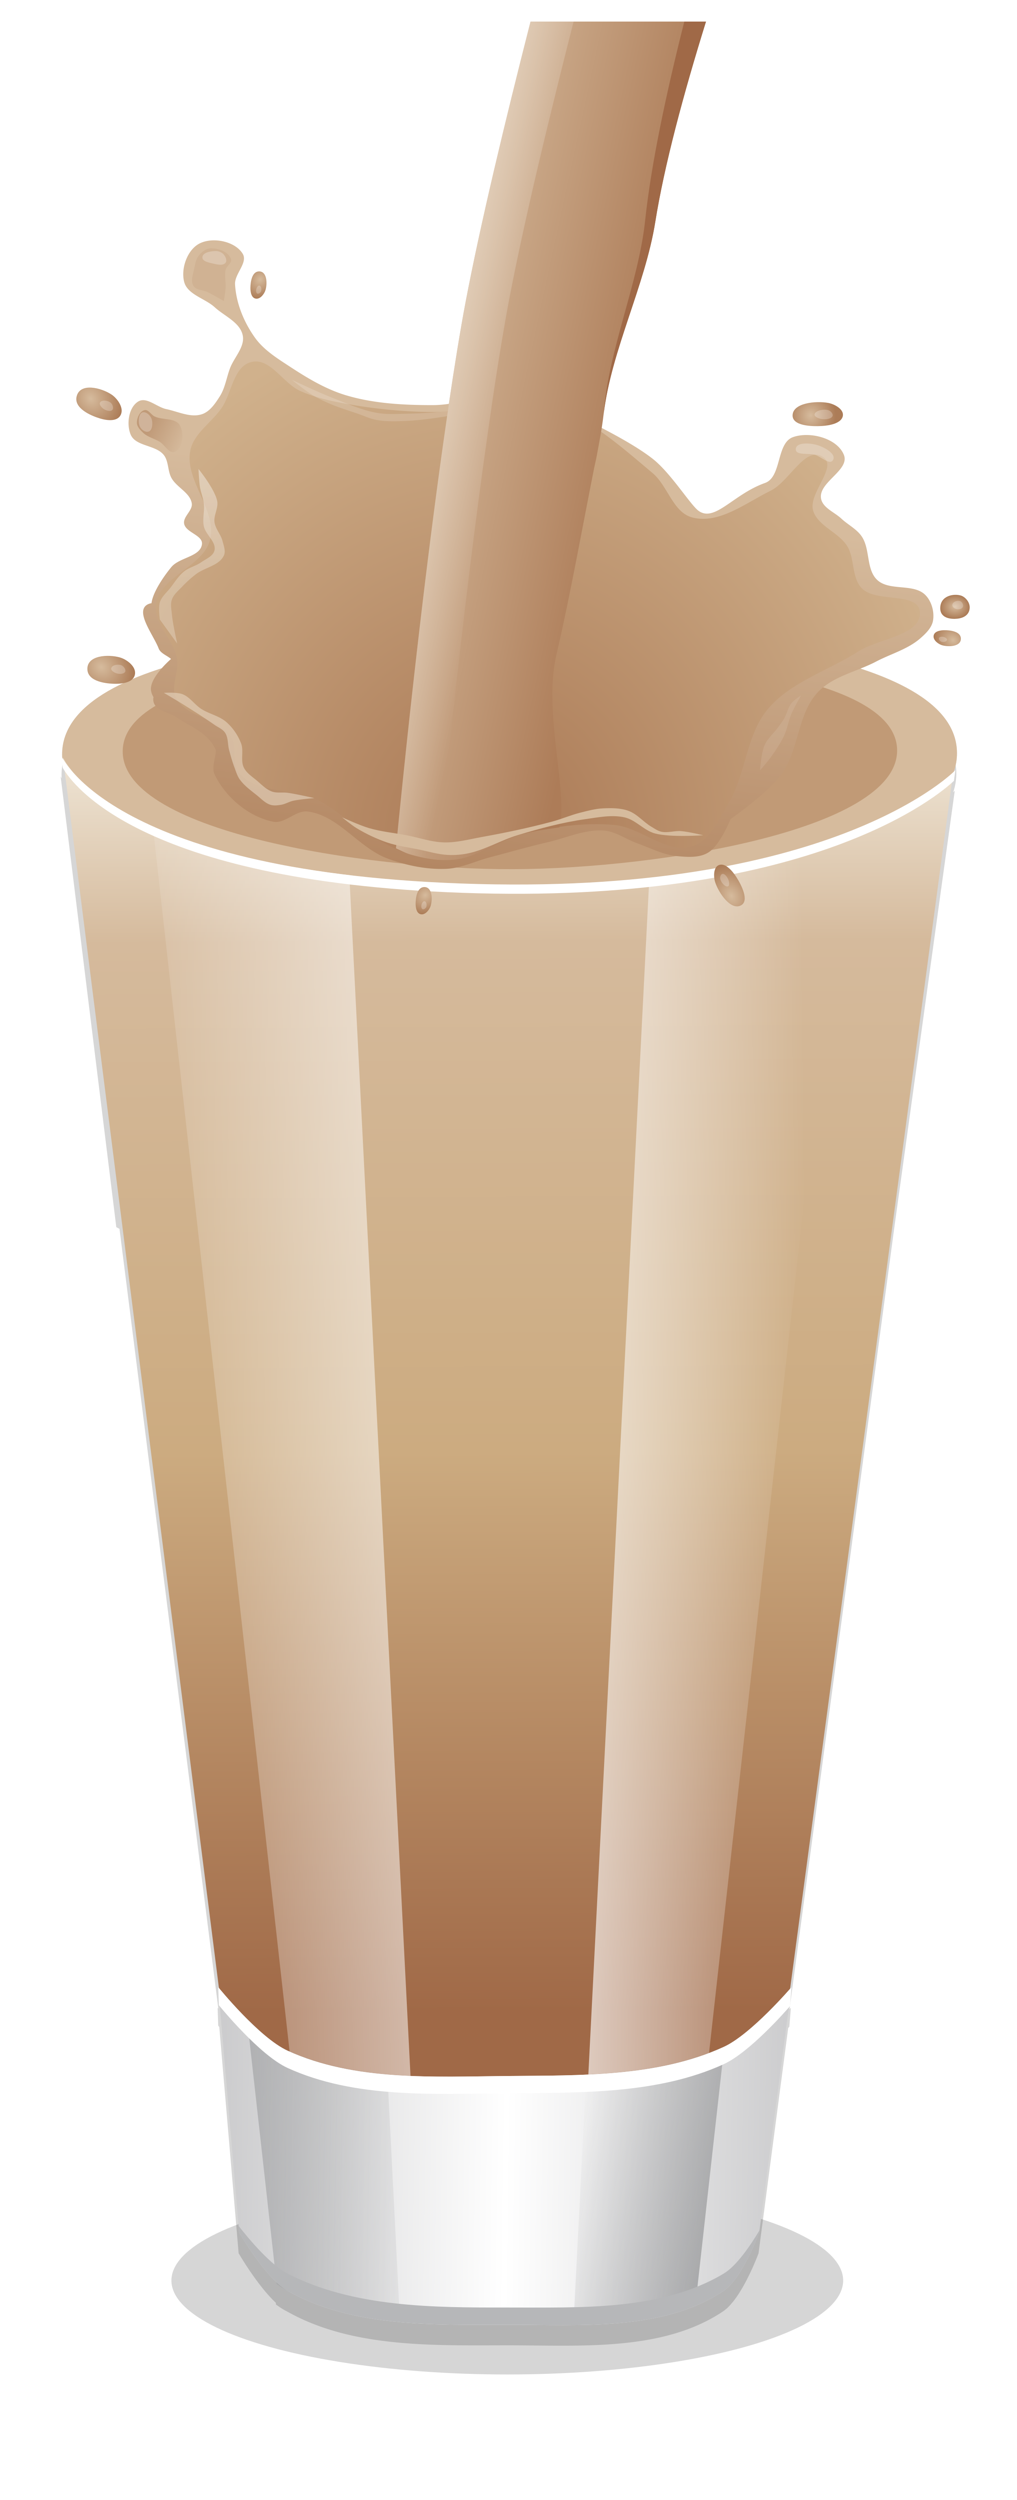 <svg xmlns="http://www.w3.org/2000/svg" xmlns:xlink="http://www.w3.org/1999/xlink" viewBox="0 0 235.881 579.717"><defs><linearGradient id="h" y2="229.82" xlink:href="#b" gradientUnits="userSpaceOnUse" y1="226.83" gradientTransform="translate(714.92 473.76)" x2="-325.84" x1="-228.24"/><linearGradient id="m" y2="-9.871" xlink:href="#a" gradientUnits="userSpaceOnUse" x2="-267.58" gradientTransform="translate(712.46 584.1)" y1="-115.69" x1="-254.04"/><linearGradient id="H" y2="-132.4" gradientUnits="userSpaceOnUse" x2="-303.59" gradientTransform="translate(712.46 584.1)" y1="-89.021" x1="-305.05"><stop offset="0" stop-color="#e4d4bf"/><stop offset="1" stop-color="#fff"/></linearGradient><linearGradient id="a"><stop offset="0" stop-color="#d6bb9d"/><stop offset="1" stop-color="#ac7c57"/></linearGradient><linearGradient id="e" y2="94.921" gradientUnits="userSpaceOnUse" y1="85.588" gradientTransform="matrix(8.232 .689 -1.115 5.082 4200.6 384.71)" x2="-438.3" x1="-439.5"><stop offset="0" stop-color="#ececec"/><stop offset="1" stop-color="#ccc"/></linearGradient><linearGradient id="f" y2="392.87" gradientUnits="userSpaceOnUse" y1="85.166" gradientTransform="translate(238.52 430.31)" x2="238.33" x1="236.77"><stop offset="0" stop-color="#f8f5eb"/><stop offset=".194" stop-color="#d5ba9c"/><stop offset=".578" stop-color="#ccab80"/><stop offset="1" stop-color="#a06947"/></linearGradient><linearGradient id="g" x1="-235.51" spreadMethod="reflect" gradientUnits="userSpaceOnUse" y1="382.43" gradientTransform="translate(714.92 473.76)" x2="-158.16" y2="383.49"><stop offset="0" stop-color="#fff"/><stop offset="1" stop-color="#c3c3c5"/></linearGradient><linearGradient id="I" y2="-155.4" gradientUnits="userSpaceOnUse" x2="-253.09" gradientTransform="translate(712.46 584.1)" y1="-143.79" x1="-199.69"><stop offset="0" stop-color="#ad7c58"/><stop offset="1" stop-color="#d6bb9d"/></linearGradient><linearGradient id="w" y2="-124.11" gradientUnits="userSpaceOnUse" x2="-307.79" gradientTransform="translate(712.46 584.1)" y1="-127.92" x1="-315.71"><stop offset="0" stop-color="#c09a78"/><stop offset="1" stop-color="#c09a78" stop-opacity="0"/></linearGradient><linearGradient id="J" y2="-164.8" gradientUnits="userSpaceOnUse" x2="-221.85" gradientTransform="translate(712.46 584.1)" y1="-171.25" x1="-251.52"><stop offset="0" stop-color="#eadccc"/><stop offset="1" stop-color="#eadccc" stop-opacity="0"/></linearGradient><linearGradient id="b"><stop offset="0" stop-color="#fff"/><stop offset="1" stop-color="#fff" stop-opacity="0"/></linearGradient><linearGradient id="i" y2="230.61" xlink:href="#b" gradientUnits="userSpaceOnUse" y1="231.36" gradientTransform="translate(714.92 473.76)" x2="-165.11" x1="-230.63"/><linearGradient id="j" y2="390.39" gradientUnits="userSpaceOnUse" y1="389.33" gradientTransform="translate(714.92 473.76)" x2="-249.51" x1="-305.1"><stop offset="0" stop-color="#a0a1a3"/><stop offset="1" stop-color="#a0a1a3" stop-opacity="0"/></linearGradient><linearGradient id="k" y2="378.67" gradientUnits="userSpaceOnUse" y1="387.67" gradientTransform="translate(714.92 473.76)" x2="-219.84" x1="-178.54"><stop offset="0" stop-color="#909193"/><stop offset="1" stop-color="#909193" stop-opacity="0"/></linearGradient><filter id="t" height="2.154" width="1.66" y="-.577" x="-.33" color-interpolation-filters="sRGB"><feGaussianBlur stdDeviation=".763"/></filter><filter id="x" height="1.7" width="1.794" y="-.35" x="-.397" color-interpolation-filters="sRGB"><feGaussianBlur stdDeviation=".521"/></filter><filter id="K" height="1.627" width="1.081" y="-.313" x="-.041" color-interpolation-filters="sRGB"><feGaussianBlur stdDeviation="1.419"/></filter><filter id="v" height="1.274" width="1.254" y="-.137" x="-.127" color-interpolation-filters="sRGB"><feGaussianBlur stdDeviation=".56"/></filter><filter id="G" height="1.149" width="1.395" y="-.074" x="-.198" color-interpolation-filters="sRGB"><feGaussianBlur stdDeviation="1.253"/></filter><filter id="s" height="1.313" width="1.423" y="-.157" x="-.211" color-interpolation-filters="sRGB"><feGaussianBlur stdDeviation=".799"/></filter><filter id="F" height="1.308" width="1.231" y="-.154" x="-.115" color-interpolation-filters="sRGB"><feGaussianBlur stdDeviation="1.679"/></filter><filter id="u" height="2.213" width="1.827" y="-.607" x="-.414" color-interpolation-filters="sRGB"><feGaussianBlur stdDeviation=".727"/></filter><filter id="d" height="1.046" width="1.087" y="-.023" x="-.044" color-interpolation-filters="sRGB"><feGaussianBlur stdDeviation="3.777"/></filter><filter id="z" height="1.316" width="1.577" y="-.158" x="-.288" color-interpolation-filters="sRGB"><feGaussianBlur stdDeviation="1.145"/></filter><filter id="n" height="1.03" width="1.02" y="-.015" x="-.01" color-interpolation-filters="sRGB"><feGaussianBlur stdDeviation=".732"/></filter><filter id="y" height="1.356" width="1.056" y="-.178" x="-.028" color-interpolation-filters="sRGB"><feGaussianBlur stdDeviation=".784"/></filter><filter id="l" height="1.255" width="1.079" y="-.127" x="-.039" color-interpolation-filters="sRGB"><feGaussianBlur stdDeviation="2.774"/></filter><filter id="c" height="2.118" width="1.258" y="-.559" x="-.129" color-interpolation-filters="sRGB"><feGaussianBlur stdDeviation="8.377"/></filter><radialGradient id="o" gradientUnits="userSpaceOnUse" cy="-11.626" cx="-231.87" gradientTransform="matrix(1.325 -.01 .015 1.448 783.75 565.52)" r="84.792"><stop offset="0" stop-color="#aa7854"/><stop offset="1" stop-color="#d0b18c"/></radialGradient><radialGradient id="p" xlink:href="#a" gradientUnits="userSpaceOnUse" cy="-131.85" cx="-333.2" gradientTransform="matrix(1.003 .446 -.274 .998 681.17 729.39)" r="7.094"/><radialGradient id="q" xlink:href="#a" gradientUnits="userSpaceOnUse" cy="-131.16" cx="-162.5" gradientTransform="matrix(.995 -.097 .1 1.029 724.88 572.3)" r="5.841"/><radialGradient id="r" xlink:href="#a" gradientUnits="userSpaceOnUse" cy="-86.592" cx="-128.91" gradientTransform="matrix(1 0 0 .816 712.46 568.13)" r="3.416"/><radialGradient id="A" xlink:href="#a" gradientUnits="userSpaceOnUse" cy="-131.85" cx="-333.2" gradientTransform="matrix(-.471 -.937 .732 -.369 471.27 203.68)" r="7.094"/><radialGradient id="B" xlink:href="#a" gradientUnits="userSpaceOnUse" cy="-131.85" cx="-333.2" gradientTransform="matrix(1.09 .131 .032 1.035 752.94 691.58)" r="7.094"/><radialGradient id="C" xlink:href="#a" gradientUnits="userSpaceOnUse" cy="-131.85" cx="-333.2" gradientTransform="matrix(-.085 .623 -.593 .009 315.88 630.37)" r="7.094"/><radialGradient id="D" xlink:href="#a" gradientUnits="userSpaceOnUse" cy="-131.85" cx="-333.2" gradientTransform="matrix(-.085 .623 -.593 .009 354.19 773.13)" r="7.094"/><radialGradient id="E" xlink:href="#a" gradientUnits="userSpaceOnUse" cy="-131.85" cx="-333.2" gradientTransform="matrix(-.625 -.073 -.02 -.593 372.23 402.74)" r="7.094"/></defs><g transform="translate(-362.06 -356.79)"><ellipse rx="77.902" transform="matrix(1 0 0 1.212 231.03 337.7)" ry="17.977" cy="452.06" cx="248.69" opacity=".4" filter="url(#c)" fill-rule="evenodd"/><path d="M483.1 504.18c-31.348-.037-81.462 3.134-96.852 18.076-5.805 3.534-9.444 7.864-9.875 13.16a13.146 13.146 0 00-.01 1.855 13.78 13.78 0 01-.244-.462l.342 2.773.002.002 12.57 101.75c.232.135.498.27.738.406l22.926 180.8-.162-.191.137 4.162c.013.017.21.247.244.289l4.36 50.926.132 1.55s1.53 2.65 3.697 5.661a58.734 58.734 0 001.73 2.29v.001c.304.38.616.758.93 1.127.738.867 1.5 1.677 2.266 2.4l.047.413c.875.643 1.732 1.195 2.54 1.591a47.956 47.956 0 004.303 2.15 52.682 52.682 0 004.481 1.721 62.495 62.495 0 006.201 1.71c1.052.234 2.113.445 3.18.634 2.135.38 4.298.673 6.478.9 2.18.228 4.378.389 6.582.503 6.614.34 13.287.255 19.732.248 6.35-.007 13.014.207 19.607-.018 1.1-.037 2.196-.087 3.29-.152 4.372-.26 8.685-.763 12.822-1.707a52.05 52.05 0 004.574-1.26 42.657 42.657 0 005.807-2.363 37.86 37.86 0 004.085-2.366c.214-.142.425-.317.635-.494.06-.05.12-.086.18-.138l.002-.002.01-.01c.265-.236.527-.496.785-.776.142-.154.28-.327.42-.492.118-.14.239-.27.355-.418v-.002c.255-.322.504-.66.749-1.01.489-.7.956-1.449 1.396-2.21.44-.762.853-1.535 1.23-2.286v-.002c.378-.751.721-1.478 1.024-2.148.909-2.01 1.451-3.494 1.451-3.494l.072-.555 6.805-51.68c.05-.058.239-.265.272-.303l.345-4.39s-.27.301-.316.355l24.23-180.67 13.758-99.414.219-1.572.125-.908s-.125.126-.36.347c.27-.778.458-1.573.578-2.38.02-.125.034-.25.05-.376.037-.315.061-.633.075-.953.006-.13.016-.26.018-.39.006-.44-.004-.881-.043-1.328a12.607 12.607 0 00-.125-.961c-.015-.09-.032-.178-.049-.266-.045-.24-.097-.479-.156-.715l-.066-.26a12.654 12.654 0 00-.282-.912 13.175 13.175 0 00-.554-1.302 13.865 13.865 0 00-.54-1.014c-4.119-21.134-63.592-25.415-98.954-25.457z" opacity=".4" filter="url(#d)"/><path d="M376.51 530.64c-2.005 24.614 64.693 36.121 104.61 35.98 39.496-.139 104.98-11.978 102.85-36.33-2.014-22.991-65.237-27.59-102.53-27.634-38.099-.045-103.01 4.49-104.93 27.984z" fill="url(#e)"/><path d="M583.69 533.73c-6.57 20.946-65.557 31.178-102.22 31.307-39.822.14-106.27-11.325-104.58-35.822-.097.486-.323.932-.364 1.435-2.005 24.614 64.686 36.116 104.6 35.975 37.577-.132 98.56-10.882 102.57-32.895z" fill="#fff"/><path d="M376.51 530.64c-2.005 24.614 64.693 36.121 104.61 35.98 39.496-.139 104.98-11.978 102.85-36.33-2.014-22.991-65.237-27.59-102.53-27.634-38.099-.045-103.01 4.49-104.93 27.984z" fill="#d6bb9d"/><path d="M544.51 823.95l38.576-287.64s-26.807 27.611-110.11 25.468c-84.916-2.185-96.318-29.346-96.318-29.346l36.393 287.02 23.97 31.46 83.894.749z" fill="url(#f)"/><path d="M417.55 874.51s6.124 10.603 11.211 13.483c14.956 8.467 33.77 7.885 50.957 7.865 16.933-.02 36.106 1.541 50.187-7.865 4.38-2.926 8.236-13.483 8.236-13.483l7.494-56.928s-9.372 10.958-15.73 13.858c-15.358 7.004-33.308 6.583-50.187 6.741-17.097.161-35.402 1.227-50.957-5.87-6.613-3.018-16.083-14.729-16.083-14.729z" fill="url(#g)"/><path d="M397.55 548.76l31.678 283.74c8.732 3.88 18.308 5.243 28.043 5.658l-14.19-278.43c-20.837-2.436-35.422-6.607-45.529-10.967z" opacity=".8" fill="url(#h)"/><path d="M558.05 550.33c-10.839 4.072-25.682 7.975-45.385 10.041l-14.145 277.46c9.633-.453 19.177-1.65 27.992-4.998l31.537-282.51z" opacity=".8" fill="url(#i)"/><path d="M376.26 532.04l.342 2.773c2.244 3.942 18.685 27.117 96.373 29.115 78.018 2.008 106.97-22.9 110.33-26.07l.344-2.478s-27.37 28.545-110.67 26.402c-84.916-2.185-96.715-29.742-96.715-29.742z" fill="#fff"/><path d="M419.36 824.92l6.863 61.477c.875.643 1.733 1.195 2.541 1.592 8.082 3.965 16.964 5.931 26.06 6.91l-2.909-57.082c-8.046-.68-15.898-2.2-23.15-5.51-2.941-1.342-6.417-4.4-9.404-7.387z" opacity=".8" fill="url(#j)"/><path d="M530.04 831.37c-.043.02-.09.049-.133.068-9.88 4.506-20.836 5.927-31.887 6.418l-2.949 57.871c9.756-.299 19.505-1.319 28.309-4.691l6.66-59.666z" opacity=".8" fill="url(#k)"/><path d="M412.68 817.58l.137 4.162c.394.485 9.477 11.614 15.947 14.566 15.555 7.098 33.86 6.032 50.957 5.871 16.878-.159 34.83.262 50.188-6.742 6.005-2.739 14.437-12.374 15.383-13.467l.345-4.39s-9.37 10.957-15.729 13.856c-15.358 7.004-33.309 6.584-50.188 6.743-17.097.16-35.402 1.226-50.957-5.871-6.613-3.018-16.084-14.73-16.084-14.73z" fill="#fff"/><path d="M417.42 872.96l.133 1.55s6.124 10.604 11.21 13.483c14.957 8.467 33.77 7.885 50.958 7.865 16.933-.02 36.107 1.54 50.188-7.865 4.379-2.926 8.234-13.482 8.234-13.482l.073-.555c-2.003 3.36-5.26 8.217-8.307 10.037-14.537 8.684-33.254 7.846-50.188 7.865-17.187.02-35.668-.014-50.957-7.865-3.909-2.007-8.748-7.729-11.344-11.033z" fill="#b6b7b9"/><path d="M-316.98-52.721c-1.639 20.114 52.867 29.518 85.484 29.403 32.276-.114 85.79-9.789 84.047-29.689-1.646-18.788-53.312-22.547-83.785-22.583-31.134-.037-84.182 3.669-85.746 22.868z" transform="matrix(1.059 0 0 .957 726.24 580.65)" filter="url(#l)" fill="#c19a76"/><path d="M411.63 412.52c-1.203.009-2.367.252-3.32.748-2.822 1.468-4.323 5.774-3.543 8.857.754 2.982 4.817 3.833 7.088 5.907 2.261 2.065 5.86 3.5 6.496 6.496.569 2.682-1.993 5.11-2.953 7.677-.808 2.159-1.126 4.553-2.364 6.497-1.046 1.643-2.284 3.518-4.132 4.134-2.642.88-5.542-.617-8.268-1.181-2.198-.455-4.572-2.924-6.498-1.772-2.254 1.348-2.785 5.255-1.772 7.678 1.16 2.772 5.811 2.37 7.678 4.725 1.16 1.463.88 3.673 1.772 5.314 1.204 2.214 4.328 3.417 4.724 5.906.265 1.661-2.072 3.07-1.771 4.725.374 2.059 4.352 2.643 4.135 4.724-.308 2.937-5.196 3.048-7.088 5.315-1.099 1.316-4.262 5.475-4.616 8.392-.284.041-.568.119-.85.26-3.14 1.58 1.321 7.113 2.512 10.246.43 1.128 1.95 1.619 2.86 2.424-.981.873-5.036 4.646-4.631 7.322.086.568.294 1.065.576 1.522a2.48 2.48 0 00.016 1.135c.52 2.065 3.553 2.346 5.314 3.543 2.575 1.749 5.638 2.965 7.678 5.316.587.677 1.043 1.441 1.441 2.244.026 1.887-1.076 4.023-.26 5.729 2.51 5.24 7.882 9.801 13.582 10.926 2.72.536 5.222-2.7 7.973-2.364 7.138.872 11.852 8.45 18.604 10.926 4.315 1.583 8.993 2.562 13.584 2.364 3.459-.15 6.691-1.779 10.04-2.659 4.525-1.189 9.025-2.483 13.583-3.543 4.306-1 8.587-3.023 12.992-2.658 2.733.227 5.092 2.04 7.678 2.953 3.023 1.068 5.963 2.645 9.154 2.953 2.467.239 5.3.457 7.383-.886 2.145-1.383 4.05-5.27 5.084-7.696 4.207-3.008 9.004-6.795 11.523-10.02 4.365-5.59 3.863-14.239 8.72-19.405 3.485-3.705 9.004-4.733 13.507-7.1 3.418-1.795 7.343-2.848 10.254-5.386 1.276-1.113 2.676-2.464 2.953-4.135.336-2.027-.329-4.442-1.772-5.906-2.753-2.793-8.401-.816-11.22-3.543-2.552-2.467-1.553-7.101-3.544-10.039-1.174-1.732-3.196-2.705-4.724-4.135-1.627-1.521-4.394-2.522-4.725-4.724-.563-3.745 6.696-6.514 5.314-10.04-1.522-3.883-7.881-5.536-11.81-4.134-3.912 1.396-2.582 9.245-6.497 10.63-7.32 2.592-11.57 9.116-15.355 6.497-1.847-1.278-6.406-8.695-10.584-12.018-3.69-2.935-9.938-6.295-15.215-8.902-3.725-2.686-8.284-5.54-11.8-6.344-7.92-1.813-16.098 2.725-24.222 2.715-6.725-.008-13.605-.36-20.045-2.297-4.56-1.372-8.754-3.865-12.738-6.475-3.019-1.978-6.258-3.949-8.351-6.889-2.549-3.578-4.357-7.964-4.602-12.352-.136-2.43 3.039-5.008 1.772-7.087-1.23-2.019-4.074-3.129-6.721-3.11zm82.014 51.256l26.242 77.508-112.04-30.488s-4.77-12.895-9.578-14.076c9.22-2.446 71.899-24.612 95.38-32.943z" fill="url(#m)"/><path d="M457.12 554.88c3.43 1.028 7.122 1.657 10.674 1.212 5.61-.704 10.275-4.721 15.772-6.006 6.795-1.589 13.913-2.615 20.88-2.015 6.253.538 12.11 6.771 18.102 4.98 4.197-1.256 6.105-6.154 8.344-9.774 4.25-6.87 4.098-16.022 9.377-22.205 5.278-6.183 13.935-8.785 20.87-13.224 4.769-3.053 14.82-3.76 14.26-9.224-.472-4.636-10.158-2.004-13.461-5.427-2.43-2.518-1.557-6.81-3.373-9.764-1.97-3.205-6.788-4.643-7.896-8.206-1.264-4.064 5.927-10.262 2.193-12.543-4.104-2.508-7.723 5.768-12.058 7.89-5.707 2.791-11.893 7.788-18.092 6.23-4.588-1.154-5.723-7.323-9.29-10.315-7.896-6.622-16.15-14.13-26.35-16.515-7.927-1.853-16.198 2.376-24.36 2.351-7.545-.023-15.12-.838-22.507-2.312-2.898-.578-5.784-1.359-8.471-2.546-4.024-1.776-6.94-7.706-11.26-6.76-4.319.945-4.603 7.247-7.066 10.77-2.297 3.286-6.337 5.794-7.184 9.662-1.522 6.953 6.306 13.962 4.543 20.862-1.566 6.13-11.402 8.442-12.516 14.66-.812 4.533 4.114 8.442 4.884 12.981.502 2.959-1.607 6.3-.224 8.99 2.309 4.488 9.78 4.69 12.653 8.869 1.722 2.504.007 6.532 2.096 8.766 4.29 4.587 12.505 3.262 18.22 6.089 3.669 1.815 6.592 4.802 10.098 6.873 3.586 2.117 7.153 4.455 11.142 5.65z" filter="url(#n)" fill="url(#o)"/><path d="M385.2 453.81c1.631.5 4.28.884 4.963-1.066.562-1.61-.999-3.645-2.225-4.46-2.398-1.593-7.313-2.848-8.108.443-.655 2.714 3.201 4.419 5.37 5.083z" fill="url(#p)"/><path d="M552.7 455.57c1.809-.11 4.641-.633 4.863-2.431.182-1.484-1.935-2.644-3.404-2.918-2.873-.537-8.261-.004-8.267 2.918-.004 2.41 4.403 2.576 6.808 2.431z" fill="url(#q)"/><path d="M584.12 500.25c1.058-.11 2.714-.633 2.844-2.431.106-1.484-1.132-2.644-1.991-2.918-1.68-.537-4.83-.004-4.834 2.918-.002 2.41 2.574 2.576 3.981 2.431z" fill="url(#r)"/><path d="M410.87 414.38c-1.054.037-2.03.839-2.695 1.658-.646.798-.835 1.895-1.036 2.902-.27 1.357-.935 2.97-.207 4.146.635 1.026 2.235.915 3.316 1.45 1.275.632 3.731 2.074 3.731 2.074s.346-2.066.415-3.11c.091-1.378-.318-2.8 0-4.145.213-.902 1.529-1.606 1.243-2.488-.552-1.705-2.976-2.55-4.767-2.487z" opacity=".4" filter="url(#s)" fill="#b0835e"/><path d="M414.39 417.7c.38-.51-.011-1.373-.415-1.865-.43-.527-1.185-.836-1.865-.83-1.144.01-3.057.309-3.11 1.451-.043.96 1.553 1.234 2.488 1.451.945.22 2.323.57 2.902-.207z" opacity=".5" filter="url(#t)" fill="#fff"/><path d="M-330.2-132.2c-1.052-.374-2.921.143-3.11 1.244-.123.724.939 1.306 1.659 1.45.857.173 2.17-.014 2.487-.828.258-.663-.366-1.628-1.036-1.866z" transform="matrix(.729 .283 -.172 .716 605.7 638.27)" opacity=".5" filter="url(#u)" fill="#fff"/><path d="M-330.2-132.2c-1.052-.374-2.921.143-3.11 1.244-.123.724.939 1.306 1.659 1.45.857.173 2.17-.014 2.487-.828.258-.663-.366-1.628-1.036-1.866z" transform="matrix(1 0 0 .772 884.3 553.94)" opacity=".5" filter="url(#u)" fill="#fff"/><path d="M-330.2-132.2c-1.052-.374-2.921.143-3.11 1.244-.123.724.939 1.306 1.659 1.45.857.173 2.17-.014 2.487-.828.258-.663-.366-1.628-1.036-1.866z" transform="matrix(.596 0 0 .689 781.59 587.27)" opacity=".5" filter="url(#u)" fill="#fff"/><path d="M403.78 455.41c-1.034-1.794-3.996-1.156-5.863-2.052-.83-.399-1.449-1.681-2.345-1.466-1.108.267-1.77 1.792-1.759 2.932.008.921.793 1.714 1.466 2.345 1.053.986 2.574 1.309 3.81 2.052 1.209.726 2.219 2.89 3.518 2.345 1.927-.808 2.216-4.346 1.173-6.156z" filter="url(#v)" fill="url(#w)"/><path d="M-317.76-128.67c.408.698 1.579 1.232 2.28.83.67-.385.773-1.597.415-2.281-.387-.74-1.544-1.429-2.28-1.036-.742.395-.839 1.761-.415 2.487z" transform="matrix(1 0 0 1.273 712.25 619.48)" opacity=".5" filter="url(#x)" fill="#fff"/><path d="M429.73 444.85s6.16 2.906 9.328 4.146c3.398 1.33 6.773 2.874 10.364 3.523 2.244.407 4.559.244 6.84.208 3.322-.054 6.646-.263 9.95-.622 3.128-.34 6.229-.9 9.327-1.451 2.081-.37 4.115-1.036 6.218-1.244 1.513-.15 3.07-.296 4.56 0 2.128.423 4.103 1.458 6.012 2.488 1.838.991 5.182 3.523 5.182 3.523s-4.3-1.758-6.426-2.694c-1.81-.798-3.439-2.157-5.39-2.488-2.12-.36-4.294.322-6.425.622-3.757.529-7.443 1.492-11.193 2.073-3.853.597-7.713 1.266-11.608 1.451-2.348.112-4.733.203-7.048-.207-1.505-.267-2.906-.954-4.352-1.451-2.15-.74-4.335-1.39-6.426-2.28-1.422-.605-2.829-1.266-4.146-2.073-1.684-1.033-4.767-3.524-4.767-3.524z" opacity=".4" filter="url(#y)" fill="#fff"/><path d="M-329.91-134.61c-1.11-.587-3.344-.894-3.399 1.244-.051 2 2.07 1.15 3.107 1.72.973.533 2.42 3.22 2.922 1.587.594-1.931-1.477-3.94-2.63-4.551z" transform="matrix(1.431 0 0 .772 1023.6 563.88)" opacity=".5" filter="url(#u)" fill="#fff"/><path d="M538.34 535.43s1.873-2.153 2.695-3.317c1.072-1.52 2.119-3.08 2.902-4.767.735-1.586.974-3.366 1.658-4.975.64-1.507 2.28-4.352 2.28-4.352s-1.676 1.09-2.28 1.865c-.799 1.024-1.008 2.4-1.659 3.524-.422.73-.956 1.39-1.45 2.073-1.014 1.398-2.421 2.561-3.11 4.145-.783 1.803-1.036 5.804-1.036 5.804z" opacity=".3" filter="url(#z)" fill="#fff"/><path d="M532.87 560.2c-.888-1.397-2.56-3.427-4.096-2.808-1.266.511-1.254 2.717-.823 4.012.844 2.532 3.655 6.6 5.992 5.311 1.927-1.064.108-4.658-1.073-6.515z" fill="url(#A)"/><path d="M-330.2-132.2c-1.052-.374-2.921.143-3.11 1.244-.123.724.939 1.306 1.659 1.45.857.173 2.17-.014 2.487-.828.258-.663-.366-1.628-1.036-1.866z" transform="matrix(-.365 -.658 .508 -.281 475.75 306.21)" opacity=".5" filter="url(#u)" fill="#fff"/><path d="M388.96 515.35c1.706-.003 4.351-.415 4.429-2.48.064-1.703-2.027-3.19-3.44-3.607-2.76-.817-7.827-.569-7.618 2.81.173 2.787 4.36 3.28 6.629 3.277z" fill="url(#B)"/><path d="M-330.2-132.2c-1.052-.374-2.921.143-3.11 1.244-.123.724.939 1.306 1.659 1.45.857.173 2.17-.014 2.487-.828.258-.663-.366-1.628-1.036-1.866z" transform="matrix(.78 .056 .047 .735 653.99 626.72)" opacity=".5" filter="url(#u)" fill="#fff"/><path d="M420.14 423.49c-.014.977.198 2.496 1.38 2.56.975.052 1.846-1.132 2.098-1.937.493-1.574.397-4.479-1.54-4.39-1.598.074-1.92 2.468-1.938 3.767z" fill="url(#C)"/><path d="M-330.2-132.2c-1.052-.374-2.921.143-3.11 1.244-.123.724.939 1.306 1.659 1.45.857.173 2.17-.014 2.487-.828.258-.663-.366-1.628-1.036-1.866z" transform="matrix(-.039 .446 -.422 .02 353.93 574.29)" opacity=".5" filter="url(#u)" fill="#fff"/><path d="M458.46 566.25c-.014.977.198 2.496 1.38 2.56.975.052 1.846-1.132 2.098-1.937.493-1.575.397-4.479-1.54-4.39-1.598.074-1.92 2.468-1.938 3.767z" fill="url(#D)"/><path d="M-330.2-132.2c-1.052-.374-2.921.143-3.11 1.244-.123.724.939 1.306 1.659 1.45.857.173 2.17-.014 2.487-.828.258-.663-.366-1.628-1.036-1.866z" transform="matrix(-.039 .446 -.422 .02 392.25 717.04)" opacity=".5" filter="url(#u)" fill="#fff"/><path d="M581.12 502.92c-.977.005-2.492.247-2.532 1.43-.033.976 1.168 1.823 1.978 2.06 1.583.461 4.485.308 4.358-1.627-.105-1.596-2.505-1.87-3.804-1.863z" fill="url(#E)"/><path d="M-330.2-132.2c-1.052-.374-2.921.143-3.11 1.244-.123.724.939 1.306 1.659 1.45.857.173 2.17-.014 2.487-.828.258-.663-.366-1.628-1.036-1.866z" transform="matrix(-.447 -.031 -.028 -.421 429.05 439.68)" opacity=".5" filter="url(#u)" fill="#fff"/><path d="M434.98 541.86s-3.324.25-4.944.618c-.953.216-1.816.77-2.78.927-.814.132-1.687.248-2.473 0-1.199-.378-2.11-1.374-3.09-2.163-1.419-1.143-2.955-2.227-4.017-3.708-.59-.824-.88-1.83-1.236-2.78-.491-1.313-.872-2.665-1.236-4.018-.356-1.327-.177-2.865-.927-4.017-.561-.863-1.628-1.263-2.472-1.854-2.317-1.621-4.709-3.134-7.106-4.635-1.528-.955-4.635-2.78-4.635-2.78s2.977-.212 4.326.309c1.71.66 2.787 2.4 4.326 3.398 1.855 1.204 4.217 1.621 5.87 3.09a12.603 12.603 0 013.4 4.944c.65 1.748-.19 3.88.617 5.562.631 1.313 1.983 2.144 3.09 3.09 1.065.91 2.086 1.984 3.4 2.472 1.162.432 2.479.136 3.707.31 2.08.293 6.18 1.235 6.18 1.235z" opacity=".8" filter="url(#F)" fill="#e3d2bc"/><path d="M403.16 506.02l-4.017-5.562s-.414-2.744 0-4.017c.433-1.332 1.611-2.293 2.472-3.399.989-1.269 1.844-2.69 3.09-3.708 1.178-.962 2.773-1.287 4.017-2.163 1.133-.797 2.801-1.425 3.09-2.78.422-1.985-2.051-3.578-2.472-5.562-.364-1.713.198-3.514 0-5.253-.156-1.366-.72-2.659-.927-4.017-.203-1.328-.31-4.017-.31-4.017s3.753 4.612 4.327 7.416c.333 1.627-.85 3.3-.618 4.944.22 1.553 1.469 2.805 1.854 4.325.279 1.103.8 2.373.309 3.4-1.122 2.345-4.436 2.73-6.49 4.325a27.06 27.06 0 00-3.09 2.781c-.904.96-2.034 1.845-2.471 3.09-.375 1.07-.102 2.27 0 3.399.207 2.294 1.236 6.798 1.236 6.798z" opacity=".7" filter="url(#G)" fill="url(#H)"/><path d="M485.11 361.79c-5.995 23.482-11.689 47.248-15.064 65.043-1.298 6.845-2.588 14.958-3.86 23.471-.08.545-.149 1.15-.23 1.7-6.262 42.4-11.243 93.106-12.053 101.49 1.064.485 2.093 1.056 3.213 1.392 1.715.514 3.495.928 5.291 1.158s3.607.276 5.383.053c1.402-.176 2.746-.56 4.058-1.055 1.313-.496 2.594-1.104 3.872-1.73 1.277-.627 2.551-1.27 3.85-1.838 1.297-.569 2.62-1.062 3.993-1.383 2.707-.633 5.487-1.07 8.266-1.457 1.99-8.58-3.824-26.638-.73-39.957 3.37-14.516 5.881-28.892 8.786-43.465.178-.89.407-1.772.57-2.662.585-3.169 1.215-6.332 1.583-9.528 1.71-14.844 9.64-29.962 12-44.742 2.089-13.087 6.506-29.57 11.77-46.49H485.11z" fill="url(#I)"/><path d="M485.11 361.79c-5.995 23.482-11.689 47.248-15.064 65.043-1.298 6.845-2.588 14.958-3.86 23.471-.08.545-.149 1.15-.23 1.7-6.262 42.4-11.243 93.106-12.053 101.49 1.064.485 2.093 1.056 3.213 1.392 1.715.514 3.495.928 5.291 1.158s3.607.276 5.383.053a15.692 15.692 0 002.25-.463 36.87 36.87 0 01-2.924-.748c-1.12-.336-2.15-.907-3.213-1.393.81-8.383 5.79-59.09 12.053-101.49.081-.548.15-1.154.23-1.699 1.272-8.513 2.562-16.626 3.86-23.471 3.375-17.795 9.07-41.561 15.064-65.043h-10z" fill="url(#J)"/><path d="M525.17 550.47s-7.587.552-11.193-.415c-2.567-.688-4.454-3.149-7.048-3.73-2.969-.667-6.106-.008-9.12.414-5.344.748-10.588 2.17-15.753 3.73-3.808 1.153-7.31 3.282-11.193 4.147-1.624.36-3.313.5-4.975.414-2.246-.115-4.429-.792-6.633-1.244-2.496-.51-5.05-.834-7.462-1.658-2.457-.84-4.823-1.978-7.047-3.316-1.184-.713-3.317-2.488-3.317-2.488s4.076 1.861 6.219 2.488c2.835.828 5.803 1.105 8.705 1.658 2.902.553 5.753 1.59 8.706 1.658 2.93.068 5.821-.723 8.706-1.244 5.488-.99 10.958-2.133 16.345-3.576 2.179-.584 4.262-1.5 6.449-2.052 1.784-.451 3.585-.946 5.423-1.026 1.962-.086 4.02-.094 5.863.586 2.009.74 3.435 2.572 5.276 3.664.752.446 1.492.986 2.346 1.173 1.48.324 3.032-.262 4.543-.147 1.745.133 5.16.964 5.16.964z" filter="url(#K)" fill="#d6bb9d"/><path d="M520.78 361.79c-4.246 16.786-7.698 33.102-9.08 46.078-1.566 14.701-8.533 30.013-9.604 44.758 1.803-14.717 9.606-29.697 11.943-44.346 2.09-13.087 6.507-29.571 11.77-46.49h-5.029z" fill="#a06947"/></g></svg>